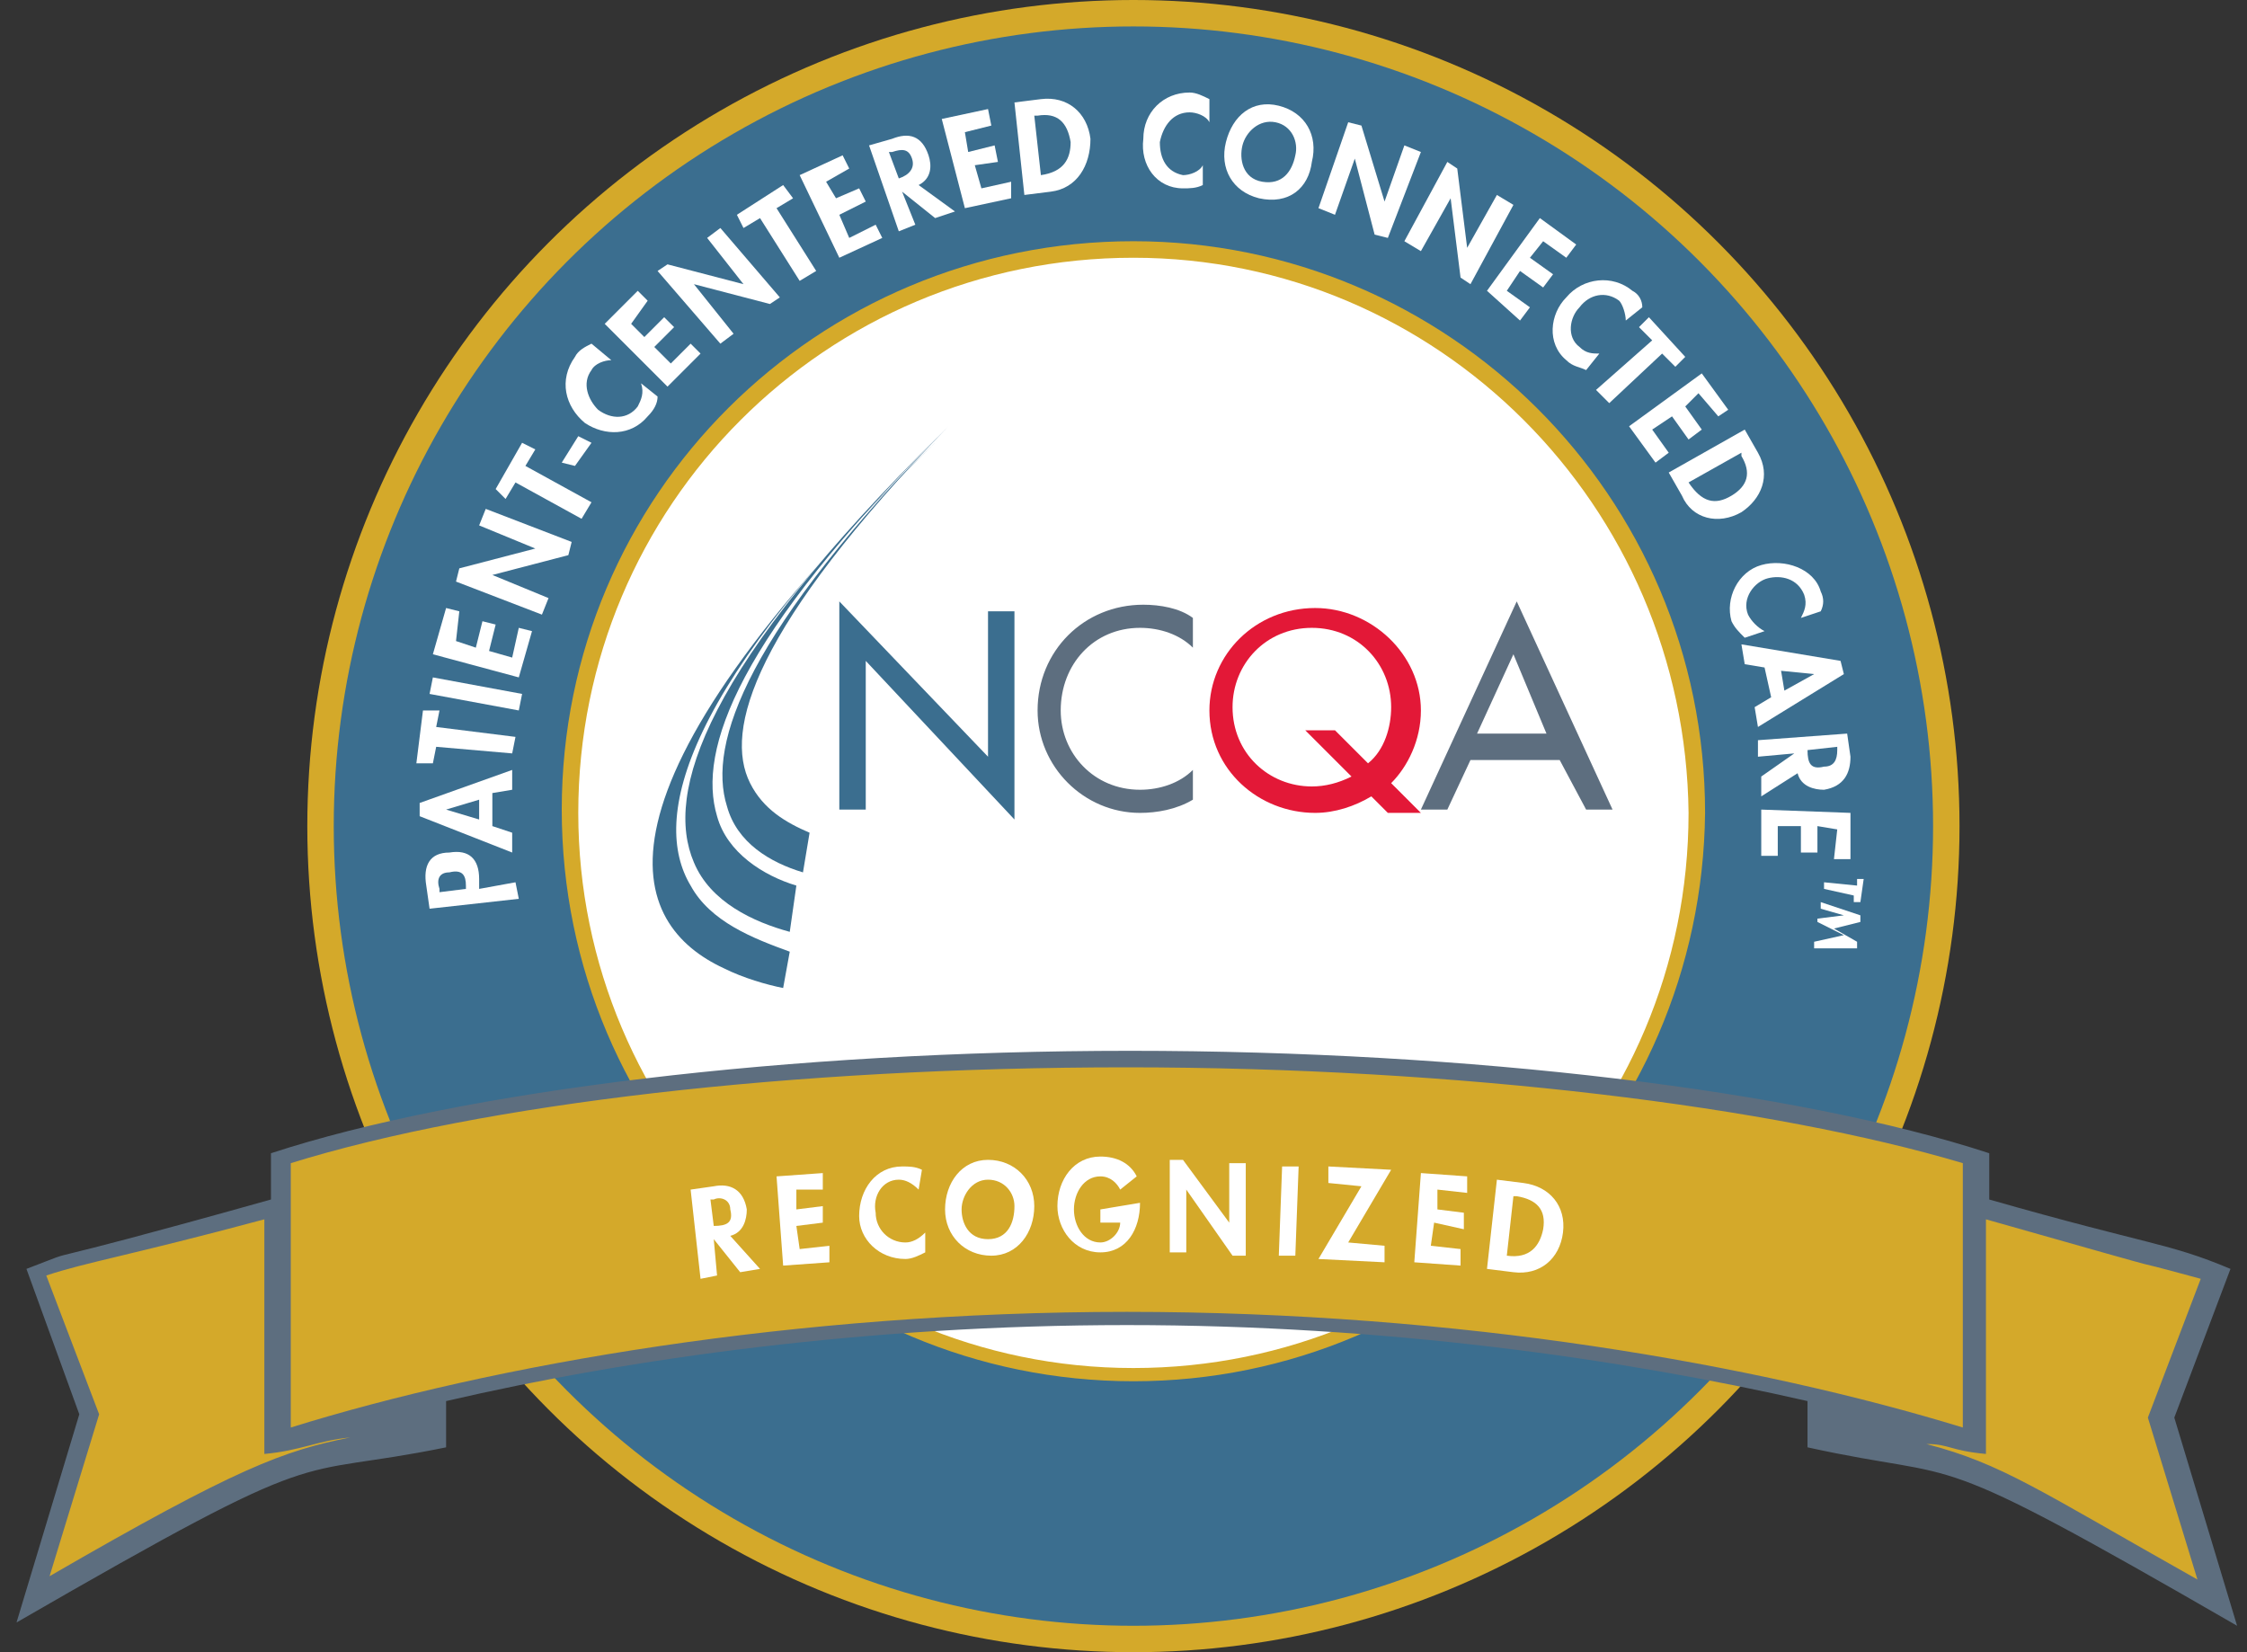 <?xml version="1.0" encoding="utf-8"?>
<!-- Generator: Adobe Illustrator 21.1.0, SVG Export Plug-In . SVG Version: 6.00 Build 0)  -->
<svg version="1.1" id="Layer_1" xmlns="http://www.w3.org/2000/svg" xmlns:xlink="http://www.w3.org/1999/xlink" x="0px" y="0px"
	 viewBox="0 0 68 50" style="enable-background:new 0 0 68 50;" xml:space="preserve">
<rect x="0" y="0" width="68" height="50" fill="#333333" stroke="none"/>
<style type="text/css">
	.st0{fill:#D4A92A;}
	.st1{fill:#3B6E8F;}
	.st2{fill:#FFFFFF;}
	.st3{fill:#D5AA2A;}
	.st4{fill:#5D6E7F;}
	.st5{fill:#E31837;}
</style>
<g>
	<circle class="st0" cx="34.3" cy="25" r="25"/>
	<circle class="st1" cx="34.3" cy="25" r="24.2"/>
	<g>
		<circle class="st2" cx="34.3" cy="24.6" r="17"/>
		<path class="st3" d="M34.3,41.8c-9.5,0-17.3-7.7-17.3-17.3C17,15,24.7,7.3,34.3,7.3c9.5,0,17.3,7.7,17.3,17.3
			C51.5,34.1,43.8,41.8,34.3,41.8z M34.3,7.8c-9.3,0-16.8,7.5-16.8,16.8c0,9.2,7.5,16.8,16.8,16.8c9.3,0,16.8-7.5,16.8-16.8
			C51,15.3,43.5,7.8,34.3,7.8z"/>
	</g>
	<g>
		<g>
			<path class="st1" d="M25.4,18.2l4.5,4.7v-4.4h0.8v6.3L26.2,20v4.5h-0.8V18.2z"/>
			<path class="st4" d="M36.1,19.6c-0.4-0.4-1-0.6-1.6-0.6c-1.4,0-2.4,1.1-2.4,2.5c0,1.3,1,2.4,2.4,2.4c0.6,0,1.2-0.2,1.6-0.6v0.9
				c-0.5,0.3-1.1,0.4-1.6,0.4c-1.7,0-3.1-1.4-3.1-3.1c0-1.8,1.4-3.2,3.2-3.2c0.5,0,1.1,0.1,1.5,0.4V19.6z"/>
			<path class="st5" d="M42,24.6l-0.5-0.5c-0.5,0.3-1.1,0.5-1.7,0.5c-1.7,0-3.2-1.3-3.2-3.1c0-1.7,1.4-3.1,3.2-3.1
				c1.7,0,3.2,1.4,3.2,3.1c0,0.9-0.4,1.7-0.9,2.2l0.9,0.9H42z M41.4,23.1c0.5-0.4,0.7-1.1,0.7-1.7c0-1.3-1-2.4-2.4-2.4
				c-1.4,0-2.4,1.1-2.4,2.4c0,1.4,1.1,2.4,2.4,2.4c0.4,0,0.8-0.1,1.2-0.3l-1.4-1.4h0.9L41.4,23.1z"/>
			<path class="st4" d="M44.5,23l-0.7,1.5H43l2.9-6.3l2.9,6.3h-0.8L47.2,23H44.5z M45.8,19.8l-1.1,2.4h2.1L45.8,19.8z"/>
		</g>
		<g>
			<path class="st1" d="M22,24.4c0.3,1.1,1.3,1.7,2.3,2l0.2-1.2c-0.7-0.3-1.4-0.7-1.8-1.5c-0.8-1.6,0.1-4.7,6-10.8
				C22.6,19.1,21.4,22.5,22,24.4z"/>
			<path class="st1" d="M24.1,26.8c-1-0.3-2.1-1-2.4-2.1c-0.6-2,0.6-5.4,6.8-11.6c-7.2,7.1-8.4,10.9-7.5,13c0.5,1.2,1.8,1.8,2.9,2.1
				"/>
			<path class="st1" d="M20.9,26.8c-1.2-2-0.3-6,7.5-13.5c-11.2,10.9-9.3,14.7-6.5,16c0.6,0.3,1.3,0.5,1.8,0.6l0.2-1.1
				C22.8,28.4,21.5,27.9,20.9,26.8z"/>
		</g>
	</g>
	<g>
		<polygon class="st0" points="8.3,35.1 16.9,33.2 27.4,32 37.6,32 52.1,33.1 59.6,35 59.7,36.5 67,38.5 65.5,42.4 66.7,48.5 
			63.5,46.4 59.5,44.4 55.1,43.6 54.7,42.1 41.8,40.2 33.5,39.9 25.7,40.3 20.1,40.8 13,42.3 13,43.5 8.7,44.3 4.8,46.2 0.9,48.6 
			2.5,43 1.1,38.6 8.3,36.4 		"/>
		<path class="st4" d="M60.1,44l0-7.1c7.4,2.1,3.2,0.9,6.5,1.8l-1.6,4.2l1.5,4.9c-4.8-2.7-5.9-3.5-8.2-4.1C59,43.7,59,43.9,60.1,44z
			 M10.6,43.5c-2,0.4-3.4,0.9-9.1,4.2l1.5-4.9l-1.6-4.2C2.6,38.2,3.9,38,8,36.9L8,44C9.1,43.9,9.6,43.6,10.6,43.5z M54.7,42.4l0,1.4
			c5,1.1,3.3-0.2,13,5.4l-1.9-6.3l1.7-4.5c-1.9-0.8-2.4-0.7-7.3-2.1v-1.4c-5.8-1.9-15.7-3.1-26-3.1c-10.3,0-20.2,1.2-26,3.1v1.4
			c-8.2,2.3-5.3,1.3-7.4,2.1l1.6,4.4l-1.9,6.3c9.7-5.6,8.1-4.3,13-5.3l0-1.4c5.6-1.3,12.8-2.3,20.6-2.3C41.9,40.1,49,41.1,54.7,42.4
			z M59.4,43.2c-6.2-1.9-15.2-3.5-25.3-3.5c-10.1,0-19.2,1.6-25.3,3.5l0-8c5.8-1.8,15.2-2.9,25.3-2.9c10.1,0,19.6,1.2,25.3,2.9
			L59.4,43.2z"/>
	</g>
	<g>
		<path class="st2" d="M15.6,26.7l0.1,0.5l-2.7,0.3l-0.1-0.7c-0.1-0.6,0.1-1,0.7-1c0.6-0.1,0.9,0.2,0.9,0.8l0,0.3L15.6,26.7z
			 M14.1,26.9l0-0.1c0-0.3-0.1-0.5-0.5-0.4c-0.3,0-0.4,0.2-0.3,0.5l0,0.1L14.1,26.9z"/>
		<path class="st2" d="M14.9,25l0.6,0.2l0,0.6l-2.8-1.1l0-0.4l2.8-1l0,0.6L14.9,24L14.9,25z M13.5,24.5L13.5,24.5l1,0.3l0-0.6
			L13.5,24.5z"/>
		<path class="st2" d="M15.6,22.3l-0.1,0.5l-2.3-0.2l-0.1,0.5l-0.5,0l0.2-1.6l0.5,0l-0.1,0.5L15.6,22.3z"/>
		<path class="st2" d="M15.8,21l-0.1,0.5L13,21l0.1-0.5L15.8,21z"/>
		<path class="st2" d="M13.8,19.4l0.6,0.2l0.2-0.8l0.4,0.1l-0.2,0.8l0.7,0.2l0.2-0.9l0.4,0.1l-0.4,1.4l-2.6-0.7l0.4-1.4l0.4,0.1
			L13.8,19.4z"/>
		<path class="st2" d="M13.8,17.6l0.1-0.4l2.3-0.6l0,0l-1.7-0.7l0.2-0.5l2.6,1l-0.1,0.4l-2.3,0.6l0,0l1.7,0.7l-0.2,0.5L13.8,17.6z"
			/>
		<path class="st2" d="M17.9,15.2l-0.3,0.5l-2-1.1l-0.3,0.5L15,14.8l0.8-1.4l0.4,0.2l-0.3,0.5L17.9,15.2z"/>
		<path class="st2" d="M17.5,13.2l0.4,0.2l-0.5,0.7L17,14L17.5,13.2z"/>
		<path class="st2" d="M18.5,10.9c-0.2,0-0.5,0.1-0.6,0.3c-0.3,0.4-0.1,0.9,0.2,1.2c0.4,0.3,0.9,0.3,1.2-0.1
			c0.1-0.2,0.2-0.4,0.1-0.7l0.5,0.4c0,0.2-0.1,0.4-0.3,0.6c-0.5,0.6-1.3,0.6-1.9,0.2c-0.6-0.5-0.8-1.3-0.3-2
			c0.1-0.2,0.3-0.3,0.5-0.4L18.5,10.9z"/>
		<path class="st2" d="M19.1,9.8l0.4,0.4l0.6-0.6l0.3,0.3l-0.6,0.6l0.5,0.5l0.6-0.6l0.3,0.3l-1,1l-1.9-1.9l1-1l0.3,0.3L19.1,9.8z"/>
		<path class="st2" d="M19.9,8.2L20.2,8l2.3,0.6l0,0l-1.1-1.4l0.4-0.3L23.6,9l-0.3,0.2L21,8.6l0,0l1.2,1.5l-0.4,0.3L19.9,8.2z"/>
		<path class="st2" d="M24.7,8.2l-0.5,0.3l-1.2-1.9l-0.5,0.3l-0.2-0.4l1.4-0.9L24,6l-0.5,0.3L24.7,8.2z"/>
		<path class="st2" d="M25,5.5l0.3,0.5L26,5.7l0.2,0.4l-0.8,0.4l0.3,0.7l0.8-0.4l0.2,0.4l-1.3,0.6l-1.2-2.5l1.3-0.6l0.2,0.4L25,5.5z
			"/>
		<path class="st2" d="M28.9,6.4l-0.6,0.2l-1-0.8l0,0l0.4,1L27.2,7l-0.9-2.6l0.7-0.2c0.5-0.2,0.9-0.1,1.1,0.5
			c0.1,0.3,0.1,0.7-0.3,0.9L28.9,6.4z M27.2,5.4L27.2,5.4c0.3-0.1,0.5-0.3,0.4-0.6c-0.1-0.3-0.3-0.3-0.6-0.2l-0.1,0L27.2,5.4z"/>
		<path class="st2" d="M29.2,4l0.1,0.6l0.8-0.2l0.1,0.5L29.5,5l0.2,0.7l0.9-0.2L30.6,6l-1.4,0.3l-0.7-2.7l1.4-0.3l0.1,0.5L29.2,4z"
			/>
		<path class="st2" d="M30.7,3.1L31.5,3c0.8-0.1,1.4,0.4,1.5,1.2C33,5,32.6,5.7,31.8,5.8l-0.8,0.1L30.7,3.1z M31.5,5.3L31.5,5.3
			c0.7-0.1,0.9-0.5,0.9-1c-0.1-0.6-0.4-0.9-1-0.8l-0.1,0L31.5,5.3z"/>
		<path class="st2" d="M36.6,3.7c-0.1-0.2-0.4-0.3-0.6-0.3c-0.5,0-0.8,0.4-0.9,0.9c0,0.5,0.2,0.9,0.7,1c0.2,0,0.5-0.1,0.6-0.3l0,0.6
			c-0.2,0.1-0.4,0.1-0.6,0.1c-0.8,0-1.3-0.7-1.2-1.5c0-0.8,0.6-1.4,1.4-1.4c0.2,0,0.4,0.1,0.6,0.2L36.6,3.7z"/>
		<path class="st2" d="M38.1,6c-0.8-0.2-1.2-0.9-1-1.7c0.2-0.8,0.8-1.3,1.6-1.1c0.8,0.2,1.2,0.9,1,1.7C39.6,5.7,39,6.2,38.1,6z
			 M38.6,3.7c-0.5-0.1-0.9,0.3-1,0.7c-0.1,0.4,0,1,0.6,1.1c0.6,0.1,0.9-0.3,1-0.8C39.3,4.3,39.1,3.8,38.6,3.7z"/>
		<path class="st2" d="M40.8,3.7l0.4,0.1l0.7,2.3l0,0l0.6-1.7L43,4.6l-1,2.6l-0.4-0.1L41,4.8l0,0l-0.6,1.7l-0.5-0.2L40.8,3.7z"/>
		<path class="st2" d="M43.8,4.9l0.3,0.2l0.3,2.4l0,0l0.9-1.6l0.5,0.3l-1.3,2.4l-0.3-0.2L43.9,6l0,0L43,7.6l-0.5-0.3L43.8,4.9z"/>
		<path class="st2" d="M46.7,7.3l-0.4,0.5l0.7,0.5l-0.3,0.4l-0.7-0.5l-0.4,0.6l0.7,0.5l-0.3,0.4L45,8.8l1.6-2.2l1.1,0.8l-0.3,0.4
			L46.7,7.3z"/>
		<path class="st2" d="M49.2,9.7c0-0.2-0.1-0.5-0.2-0.6c-0.4-0.3-0.9-0.2-1.2,0.2c-0.3,0.3-0.4,0.9,0,1.2c0.2,0.2,0.4,0.2,0.6,0.2
			l-0.4,0.5c-0.2-0.1-0.4-0.1-0.6-0.3c-0.6-0.5-0.5-1.4,0-1.9c0.5-0.6,1.4-0.7,2-0.2c0.2,0.1,0.3,0.3,0.3,0.5L49.2,9.7z"/>
		<path class="st2" d="M48.7,12.2l-0.4-0.4l1.7-1.5l-0.4-0.4l0.3-0.3l1.1,1.2l-0.3,0.3l-0.4-0.4L48.7,12.2z"/>
		<path class="st2" d="M51.4,11.9L51,12.3l0.5,0.7l-0.4,0.3l-0.5-0.7L50,13l0.5,0.7L50.1,14l-0.8-1.1l2.2-1.6l0.8,1.1L52,12.6
			L51.4,11.9z"/>
		<path class="st2" d="M52.8,13l0.4,0.7c0.4,0.7,0.1,1.4-0.5,1.8c-0.7,0.4-1.5,0.2-1.8-0.5l-0.4-0.7L52.8,13z M51.1,14.6L51.1,14.6
			c0.4,0.6,0.8,0.7,1.3,0.4c0.5-0.3,0.6-0.7,0.3-1.2l0-0.1L51.1,14.6z"/>
		<path class="st2" d="M54.5,18.7c0.1-0.2,0.2-0.4,0.1-0.7c-0.2-0.5-0.7-0.6-1.1-0.5c-0.4,0.1-0.8,0.6-0.6,1.1
			c0.1,0.2,0.3,0.4,0.5,0.5l-0.6,0.2c-0.2-0.2-0.3-0.3-0.4-0.5c-0.2-0.7,0.2-1.5,0.9-1.7c0.7-0.2,1.6,0.1,1.8,0.8
			c0.1,0.2,0.1,0.4,0,0.6L54.5,18.7z"/>
		<path class="st2" d="M53.4,20.2l-0.6-0.1l-0.1-0.6l3,0.5l0.1,0.4L53.2,22l-0.1-0.6l0.5-0.3L53.4,20.2z M54.9,20.4L54.9,20.4
			l-1-0.1l0.1,0.6L54.9,20.4z"/>
		<path class="st2" d="M53.3,24.1l0-0.6l1-0.7l0,0l-1.1,0.1l0-0.5l2.7-0.2l0.1,0.7c0,0.5-0.2,0.9-0.8,1c-0.3,0-0.7-0.1-0.8-0.5
			L53.3,24.1z M54.7,22.7L54.7,22.7c0,0.4,0.1,0.6,0.5,0.5c0.3,0,0.4-0.2,0.4-0.5l0-0.1L54.7,22.7z"/>
		<path class="st2" d="M55.6,25.1L55,25l0,0.8l-0.5,0l0-0.8l-0.7,0l0,0.9l-0.5,0l0-1.4l2.7,0.1l0,1.4l-0.5,0L55.6,25.1z"/>
		<path class="st2" d="M55.2,26.9l0-0.2l1,0.1l0-0.2l0.2,0l-0.1,0.7l-0.2,0l0-0.2L55.2,26.9z"/>
		<path class="st2" d="M55.8,28.3L55.8,28.3L55,27.9l0-0.1l0.8-0.1l0,0l-0.7-0.2l0-0.2l1.2,0.4l0,0.2l-0.8,0.2l0.7,0.4l0,0.2l-1.3,0
			l0-0.2L55.8,28.3z"/>
	</g>
	<g>
		<path class="st2" d="M23,38.4l-0.6,0.1l-0.8-1l0,0l0.1,1.1l-0.5,0.1l-0.3-2.7l0.7-0.1c0.5-0.1,0.9,0.1,1,0.7
			c0,0.3-0.1,0.7-0.5,0.8L23,38.4z M21.6,37.1L21.6,37.1c0.4,0,0.6-0.1,0.5-0.5c0-0.3-0.3-0.4-0.5-0.3l-0.1,0L21.6,37.1z"/>
		<path class="st2" d="M24.1,36l0,0.6l0.8-0.1l0,0.5l-0.8,0.1l0.1,0.7l0.9-0.1l0,0.5l-1.4,0.1l-0.2-2.7l1.4-0.1l0,0.5L24.1,36z"/>
		<path class="st2" d="M27.8,36c-0.2-0.2-0.4-0.3-0.6-0.3c-0.5,0-0.8,0.5-0.7,1c0,0.5,0.4,0.9,0.9,0.9c0.2,0,0.4-0.1,0.6-0.3l0,0.6
			c-0.2,0.1-0.4,0.2-0.6,0.2c-0.8,0-1.4-0.6-1.4-1.3c0-0.8,0.5-1.5,1.3-1.5c0.2,0,0.4,0,0.6,0.1L27.8,36z"/>
		<path class="st2" d="M30,38c-0.8,0-1.4-0.6-1.4-1.4c0-0.8,0.5-1.5,1.3-1.5c0.8,0,1.4,0.6,1.4,1.4C31.3,37.3,30.8,38,30,38z
			 M29.9,35.7c-0.5,0-0.8,0.5-0.8,0.9c0,0.4,0.2,0.9,0.8,0.9c0.6,0,0.8-0.5,0.8-1C30.7,36.1,30.4,35.7,29.9,35.7z"/>
		<path class="st2" d="M34.5,36.4L34.5,36.4c0,0.8-0.4,1.5-1.2,1.5c-0.8,0-1.3-0.7-1.3-1.4c0-0.8,0.5-1.5,1.3-1.5
			c0.5,0,0.9,0.2,1.1,0.6L33.9,36c-0.1-0.2-0.3-0.4-0.6-0.4c-0.5,0-0.8,0.5-0.8,1c0,0.5,0.3,1,0.8,1c0.3,0,0.6-0.3,0.6-0.6l-0.6,0
			l0-0.4L34.5,36.4z"/>
		<path class="st2" d="M35.4,35.1l0.4,0l1.4,1.9l0,0l0-1.8l0.5,0L37.7,38l-0.4,0L35.9,36h0l0,1.9l-0.5,0L35.4,35.1z"/>
		<path class="st2" d="M39.2,38l-0.5,0l0.1-2.7l0.5,0L39.2,38z"/>
		<path class="st2" d="M41.9,37.7l0,0.5l-2-0.1l1.3-2.2l-1-0.1l0-0.5l1.9,0.1l-1.3,2.2L41.9,37.7z"/>
		<path class="st2" d="M43.5,36l0,0.6l0.8,0.1l0,0.5L43.4,37l-0.1,0.7l0.9,0.1l0,0.5l-1.4-0.1l0.2-2.7l1.4,0.1l0,0.5L43.5,36z"/>
		<path class="st2" d="M45.3,35.7l0.8,0.1c0.8,0.1,1.3,0.7,1.2,1.5c-0.1,0.8-0.7,1.3-1.5,1.2L45,38.4L45.3,35.7z M45.6,38L45.6,38
			c0.7,0.1,1-0.3,1.1-0.8c0.1-0.6-0.2-0.9-0.8-1l-0.1,0L45.6,38z"/>
	</g>
</g>
</svg>
